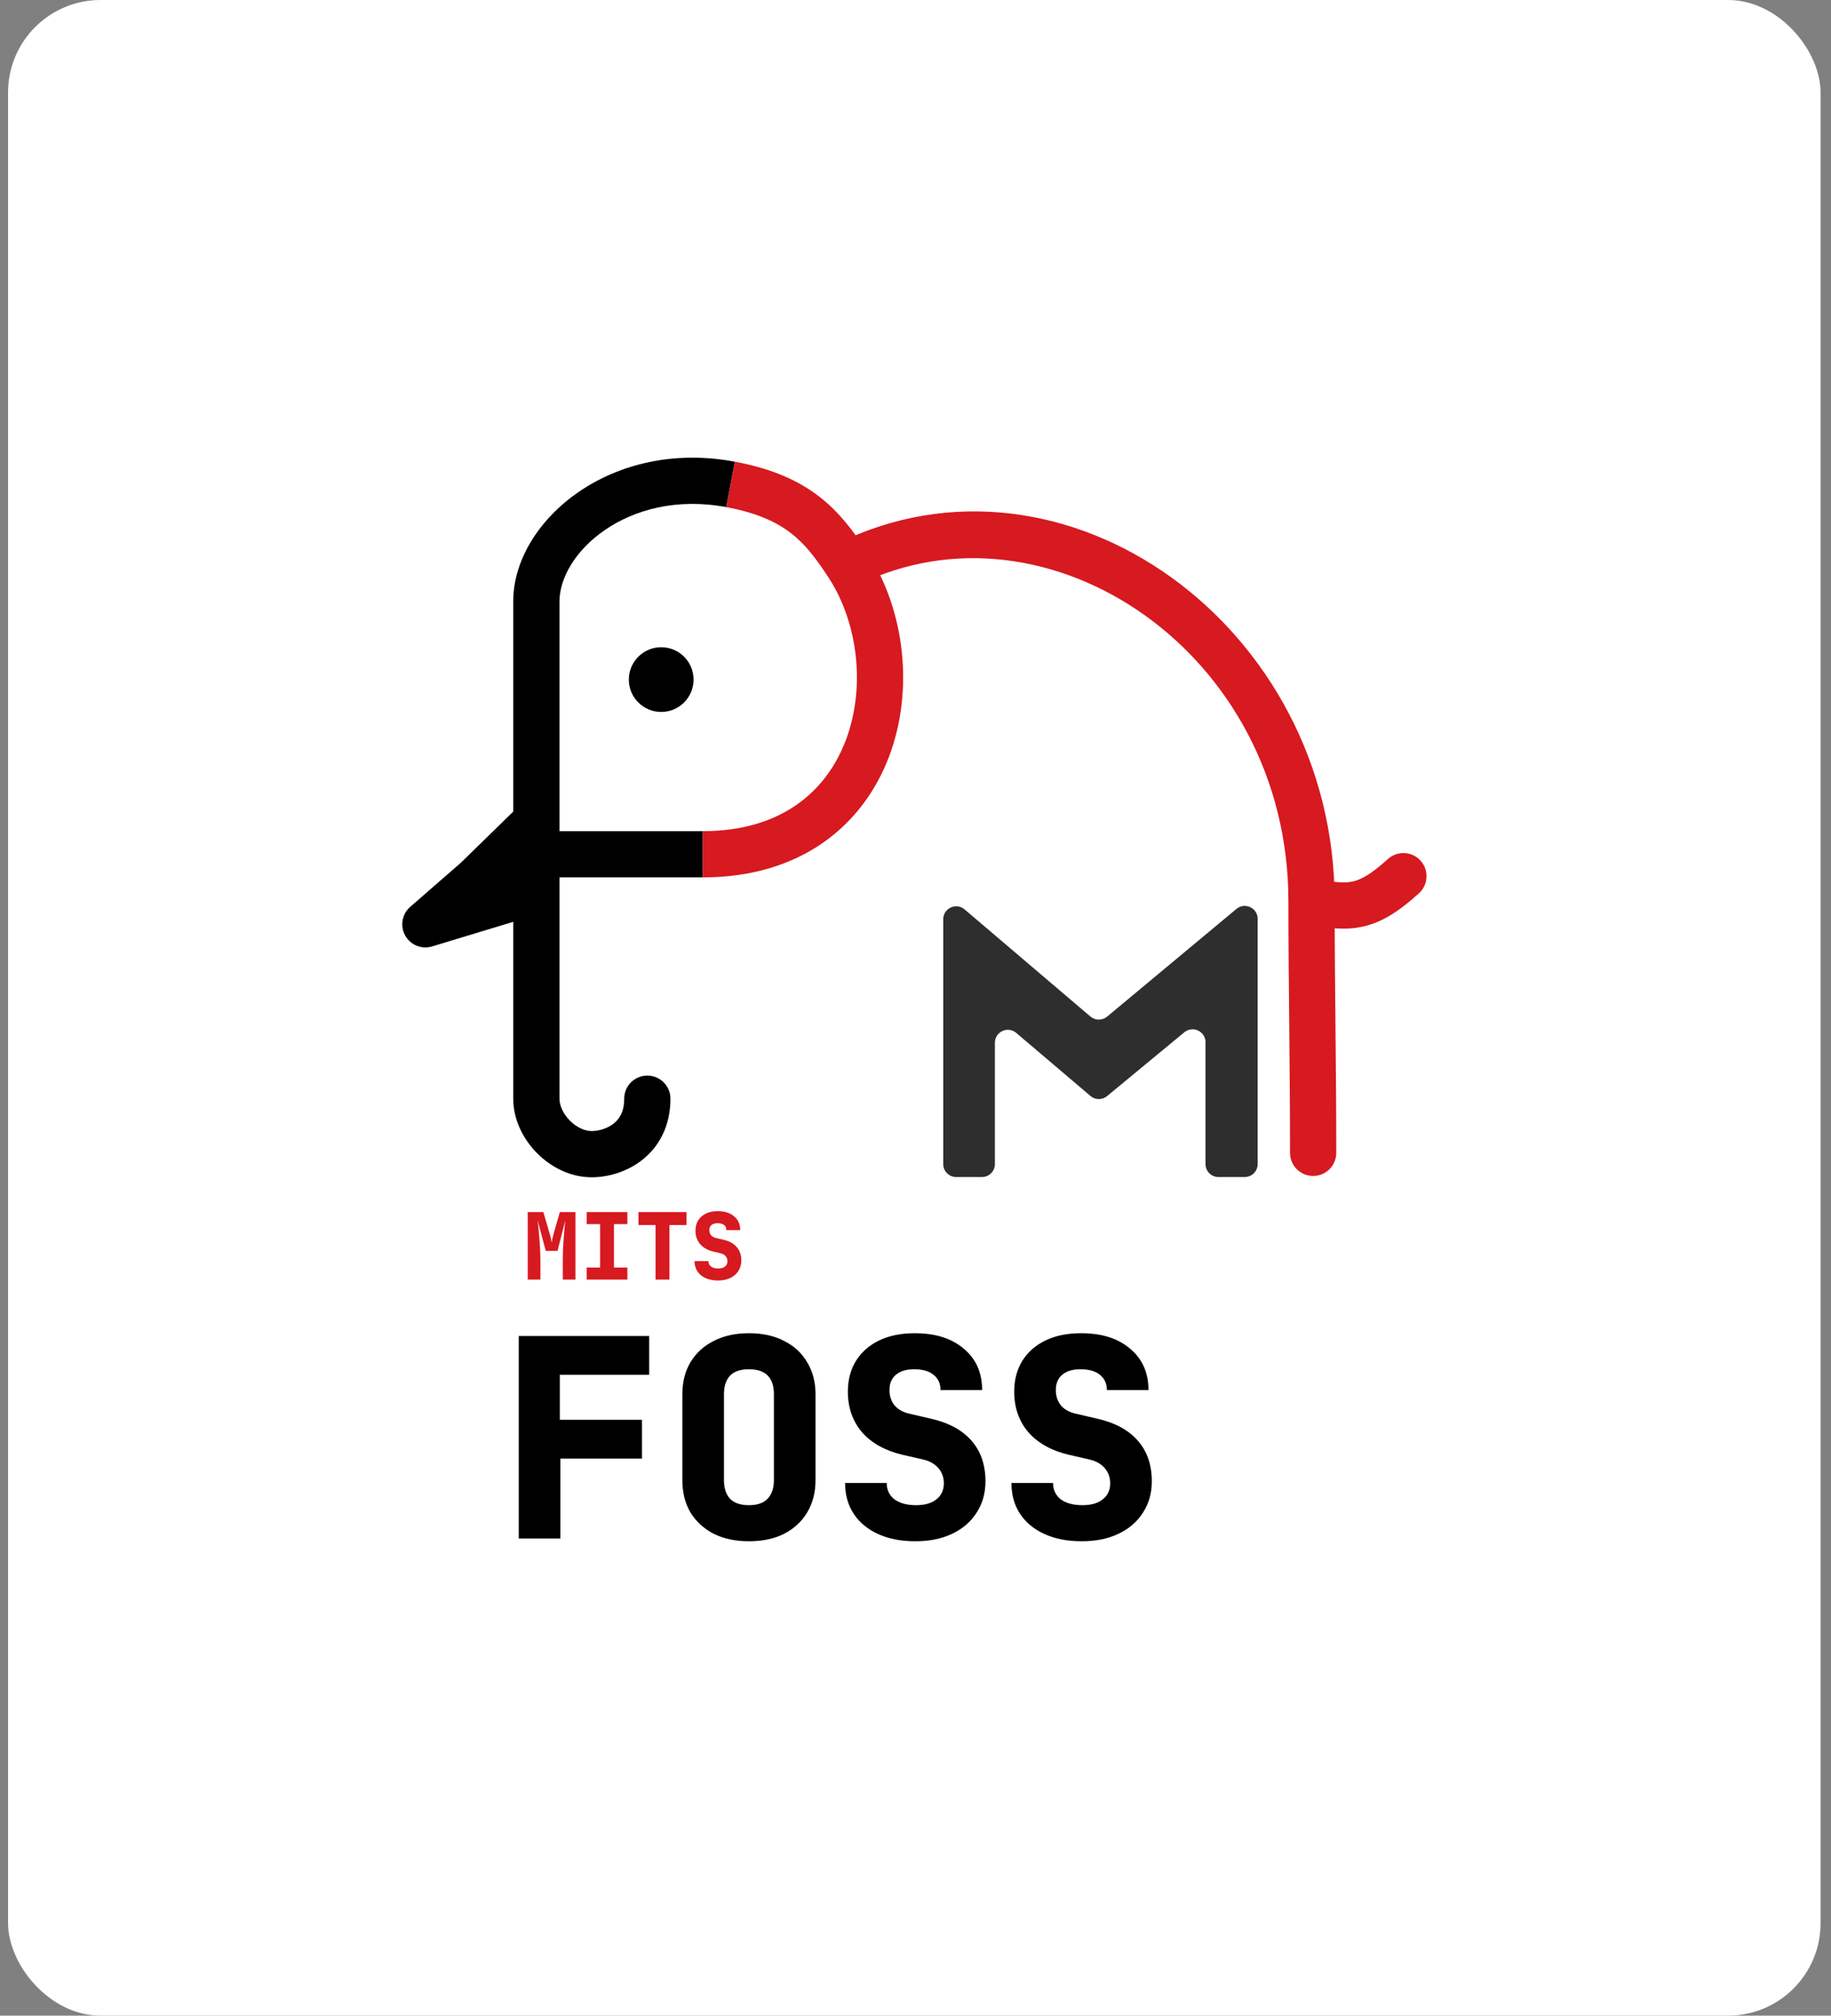 <svg width="99" height="109" viewBox="0 0 99 109" fill="none" xmlns="http://www.w3.org/2000/svg">
<rect x="0" y="0" width="99" height="109" fill="#808080" stroke="none"/>
<rect x="0.436" width="98" height="109" rx="5" fill="white"/>
<path d="M51.7 63.65C51.313 63.65 51 63.337 51 62.95V49.711C51 49.114 51.699 48.791 52.154 49.178L58.958 54.971C59.217 55.192 59.598 55.194 59.86 54.976L66.852 49.152C67.308 48.772 68 49.096 68 49.69V62.95C68 63.337 67.687 63.65 67.3 63.65H65.88C65.493 63.65 65.18 63.337 65.18 62.95V56.362C65.18 55.77 64.49 55.446 64.034 55.823L59.859 59.273C59.597 59.49 59.218 59.487 58.96 59.267L54.947 55.856C54.492 55.47 53.793 55.793 53.793 56.389V62.95C53.793 63.337 53.48 63.65 53.093 63.65H51.7Z" fill="#2E2E2E"/>
<path d="M29 46.195V44.414L25.773 47.566L23 49.984L29 48.164V46.195Z" fill="black"/>
<path d="M36.25 59.414C36.25 58.724 35.69 58.164 35 58.164C34.31 58.164 33.75 58.724 33.75 59.414H36.25ZM23 49.984L22.179 49.041C21.734 49.429 21.621 50.074 21.907 50.589C22.192 51.105 22.799 51.351 23.363 51.18L23 49.984ZM25.773 47.566L26.595 48.508L26.621 48.485L26.646 48.46L25.773 47.566ZM32 62.414L31.997 61.164L32 62.414ZM30.25 32.527C30.25 31.301 31.07 29.782 32.711 28.657C34.314 27.558 36.602 26.922 39.269 27.424L39.731 24.967C36.408 24.342 33.446 25.122 31.297 26.596C29.185 28.043 27.75 30.253 27.75 32.527H30.25ZM29 47.445H38V44.945H29V47.445ZM30.25 46.195V44.414H27.75V46.195H30.25ZM30.25 44.414V32.527H27.75V44.414H30.25ZM30.25 59.414V48.164H27.75V59.414H30.25ZM30.25 48.164V46.195H27.75V48.164H30.25ZM23.363 51.18L29.363 49.36L28.637 46.968L22.637 48.787L23.363 51.18ZM28.127 43.52L24.9 46.672L26.646 48.46L29.873 45.308L28.127 43.52ZM24.952 46.624L22.179 49.041L23.821 50.926L26.595 48.508L24.952 46.624ZM33.75 59.414C33.75 60.148 33.472 60.534 33.169 60.768C32.816 61.041 32.346 61.163 31.997 61.164L32.004 63.664C32.811 63.662 33.841 63.409 34.699 62.745C35.606 62.043 36.25 60.931 36.25 59.414H33.75ZM31.997 61.164C31.633 61.165 31.189 60.979 30.812 60.599C30.434 60.217 30.25 59.767 30.25 59.414H27.75C27.75 60.561 28.298 61.614 29.036 62.358C29.775 63.104 30.831 63.668 32.004 63.664L31.997 61.164Z" fill="black"/>
<path d="M69.75 62.342C69.75 63.032 70.31 63.592 71 63.592C71.69 63.592 72.25 63.032 72.25 62.342H69.75ZM76.72 48.307C77.231 47.843 77.27 47.053 76.806 46.541C76.343 46.03 75.552 45.991 75.04 46.455L76.72 48.307ZM39.271 27.424C40.949 27.737 41.997 28.237 42.763 28.829C43.545 29.434 44.118 30.196 44.779 31.202L46.868 29.829C46.178 28.779 45.419 27.722 44.292 26.852C43.15 25.969 41.712 25.337 39.729 24.967L39.271 27.424ZM44.779 31.202C46.404 33.675 46.808 37.176 45.735 40.02C44.7 42.763 42.279 44.946 38 44.946V47.446C43.343 47.446 46.68 44.596 48.074 40.903C49.429 37.311 48.933 32.972 46.868 29.829L44.779 31.202ZM46.376 31.637C56.623 26.588 69.663 35.275 69.663 48.746H72.163C72.163 33.834 57.534 23.352 45.271 29.394L46.376 31.637ZM69.663 48.746C69.663 51.06 69.685 53.206 69.707 55.398C69.728 57.592 69.75 59.831 69.75 62.342H72.25C72.25 59.818 72.228 57.566 72.206 55.373C72.185 53.179 72.163 51.045 72.163 48.746H69.663ZM70.665 49.971C71.731 50.187 72.734 50.337 73.763 50.09C74.806 49.839 75.709 49.224 76.72 48.307L75.04 46.455C74.138 47.273 73.613 47.554 73.178 47.659C72.73 47.767 72.206 47.732 71.16 47.521L70.665 49.971Z" fill="#D71920"/>
<path d="M28.534 69.196V65.546H29.379L29.714 66.696C29.751 66.816 29.778 66.921 29.794 67.011C29.814 67.101 29.826 67.164 29.829 67.201C29.833 67.164 29.843 67.101 29.859 67.011C29.879 66.921 29.906 66.816 29.939 66.696L30.269 65.546H31.114V69.196H30.429V68.196C30.429 68.012 30.433 67.821 30.439 67.621C30.449 67.417 30.461 67.216 30.474 67.016C30.488 66.816 30.503 66.629 30.519 66.456C30.536 66.279 30.551 66.126 30.564 65.996L30.144 67.646H29.509L29.069 65.996C29.086 66.119 29.103 66.267 29.119 66.441C29.136 66.611 29.151 66.796 29.164 66.996C29.181 67.192 29.194 67.394 29.204 67.601C29.214 67.807 29.219 68.006 29.219 68.196V69.196H28.534ZM31.722 69.196V68.546H32.447V66.196H31.722V65.546H33.922V66.196H33.197V68.546H33.922V69.196H31.722ZM35.445 69.196V66.246H34.52V65.546H37.12V66.246H36.195V69.196H35.445ZM38.818 69.246C38.562 69.246 38.338 69.202 38.148 69.116C37.958 69.029 37.812 68.907 37.708 68.751C37.605 68.594 37.553 68.409 37.553 68.196H38.303C38.303 68.319 38.35 68.417 38.443 68.491C38.54 68.561 38.67 68.596 38.833 68.596C38.99 68.596 39.112 68.561 39.198 68.491C39.288 68.421 39.333 68.324 39.333 68.201C39.333 68.094 39.3 68.002 39.233 67.926C39.167 67.849 39.073 67.797 38.953 67.771L38.583 67.686C38.273 67.612 38.032 67.477 37.858 67.281C37.688 67.081 37.603 66.837 37.603 66.551C37.603 66.337 37.652 66.152 37.748 65.996C37.848 65.836 37.988 65.712 38.168 65.626C38.348 65.539 38.562 65.496 38.808 65.496C39.182 65.496 39.477 65.589 39.693 65.776C39.913 65.959 40.023 66.207 40.023 66.521H39.273C39.273 66.404 39.232 66.312 39.148 66.246C39.068 66.179 38.952 66.146 38.798 66.146C38.655 66.146 38.545 66.179 38.468 66.246C38.392 66.309 38.353 66.401 38.353 66.521C38.353 66.627 38.383 66.719 38.443 66.796C38.507 66.869 38.595 66.919 38.708 66.946L39.098 67.036C39.422 67.109 39.667 67.242 39.833 67.436C40 67.626 40.083 67.869 40.083 68.166C40.083 68.379 40.03 68.567 39.923 68.731C39.82 68.894 39.673 69.021 39.483 69.111C39.297 69.201 39.075 69.246 38.818 69.246Z" fill="#D71920"/>
<circle cx="35.75" cy="36.75" r="1.75" fill="black"/>
<path d="M28.05 83.196V72.246H35.1V74.346H30.27V76.776H34.71V78.876H30.3V83.196H28.05ZM40.494 83.346C39.764 83.346 39.129 83.211 38.589 82.941C38.049 82.661 37.629 82.276 37.329 81.786C37.039 81.286 36.894 80.706 36.894 80.046V75.396C36.894 74.736 37.039 74.161 37.329 73.671C37.629 73.171 38.049 72.786 38.589 72.516C39.129 72.236 39.764 72.096 40.494 72.096C41.234 72.096 41.869 72.236 42.399 72.516C42.939 72.786 43.354 73.171 43.644 73.671C43.944 74.161 44.094 74.736 44.094 75.396V80.046C44.094 80.706 43.944 81.286 43.644 81.786C43.354 82.276 42.939 82.661 42.399 82.941C41.869 83.211 41.234 83.346 40.494 83.346ZM40.494 81.396C40.944 81.396 41.279 81.281 41.499 81.051C41.729 80.811 41.844 80.476 41.844 80.046V75.396C41.844 74.956 41.734 74.621 41.514 74.391C41.294 74.161 40.954 74.046 40.494 74.046C40.034 74.046 39.694 74.161 39.474 74.391C39.254 74.621 39.144 74.956 39.144 75.396V80.046C39.144 80.476 39.254 80.811 39.474 81.051C39.704 81.281 40.044 81.396 40.494 81.396ZM49.488 83.346C48.718 83.346 48.048 83.216 47.478 82.956C46.908 82.696 46.468 82.331 46.158 81.861C45.848 81.391 45.693 80.836 45.693 80.196H47.943C47.943 80.566 48.083 80.861 48.363 81.081C48.653 81.291 49.043 81.396 49.533 81.396C50.003 81.396 50.368 81.291 50.628 81.081C50.898 80.871 51.033 80.581 51.033 80.211C51.033 79.891 50.933 79.616 50.733 79.386C50.533 79.156 50.253 79.001 49.893 78.921L48.783 78.666C47.853 78.446 47.128 78.041 46.608 77.451C46.098 76.851 45.843 76.121 45.843 75.261C45.843 74.621 45.988 74.066 46.278 73.596C46.578 73.116 46.998 72.746 47.538 72.486C48.078 72.226 48.718 72.096 49.458 72.096C50.578 72.096 51.463 72.376 52.113 72.936C52.773 73.486 53.103 74.231 53.103 75.171H50.853C50.853 74.821 50.728 74.546 50.478 74.346C50.238 74.146 49.888 74.046 49.428 74.046C48.998 74.046 48.668 74.146 48.438 74.346C48.208 74.536 48.093 74.811 48.093 75.171C48.093 75.491 48.183 75.766 48.363 75.996C48.553 76.216 48.818 76.366 49.158 76.446L50.328 76.716C51.298 76.936 52.033 77.336 52.533 77.916C53.033 78.486 53.283 79.216 53.283 80.106C53.283 80.746 53.123 81.311 52.803 81.801C52.493 82.291 52.053 82.671 51.483 82.941C50.923 83.211 50.258 83.346 49.488 83.346ZM58.482 83.346C57.712 83.346 57.042 83.216 56.472 82.956C55.902 82.696 55.462 82.331 55.152 81.861C54.842 81.391 54.687 80.836 54.687 80.196H56.937C56.937 80.566 57.077 80.861 57.357 81.081C57.647 81.291 58.037 81.396 58.527 81.396C58.997 81.396 59.362 81.291 59.622 81.081C59.892 80.871 60.027 80.581 60.027 80.211C60.027 79.891 59.927 79.616 59.727 79.386C59.527 79.156 59.247 79.001 58.887 78.921L57.777 78.666C56.847 78.446 56.122 78.041 55.602 77.451C55.092 76.851 54.837 76.121 54.837 75.261C54.837 74.621 54.982 74.066 55.272 73.596C55.572 73.116 55.992 72.746 56.532 72.486C57.072 72.226 57.712 72.096 58.452 72.096C59.572 72.096 60.457 72.376 61.107 72.936C61.767 73.486 62.097 74.231 62.097 75.171H59.847C59.847 74.821 59.722 74.546 59.472 74.346C59.232 74.146 58.882 74.046 58.422 74.046C57.992 74.046 57.662 74.146 57.432 74.346C57.202 74.536 57.087 74.811 57.087 75.171C57.087 75.491 57.177 75.766 57.357 75.996C57.547 76.216 57.812 76.366 58.152 76.446L59.322 76.716C60.292 76.936 61.027 77.336 61.527 77.916C62.027 78.486 62.277 79.216 62.277 80.106C62.277 80.746 62.117 81.311 61.797 81.801C61.487 82.291 61.047 82.671 60.477 82.941C59.917 83.211 59.252 83.346 58.482 83.346Z" fill="black"/>
</svg>
